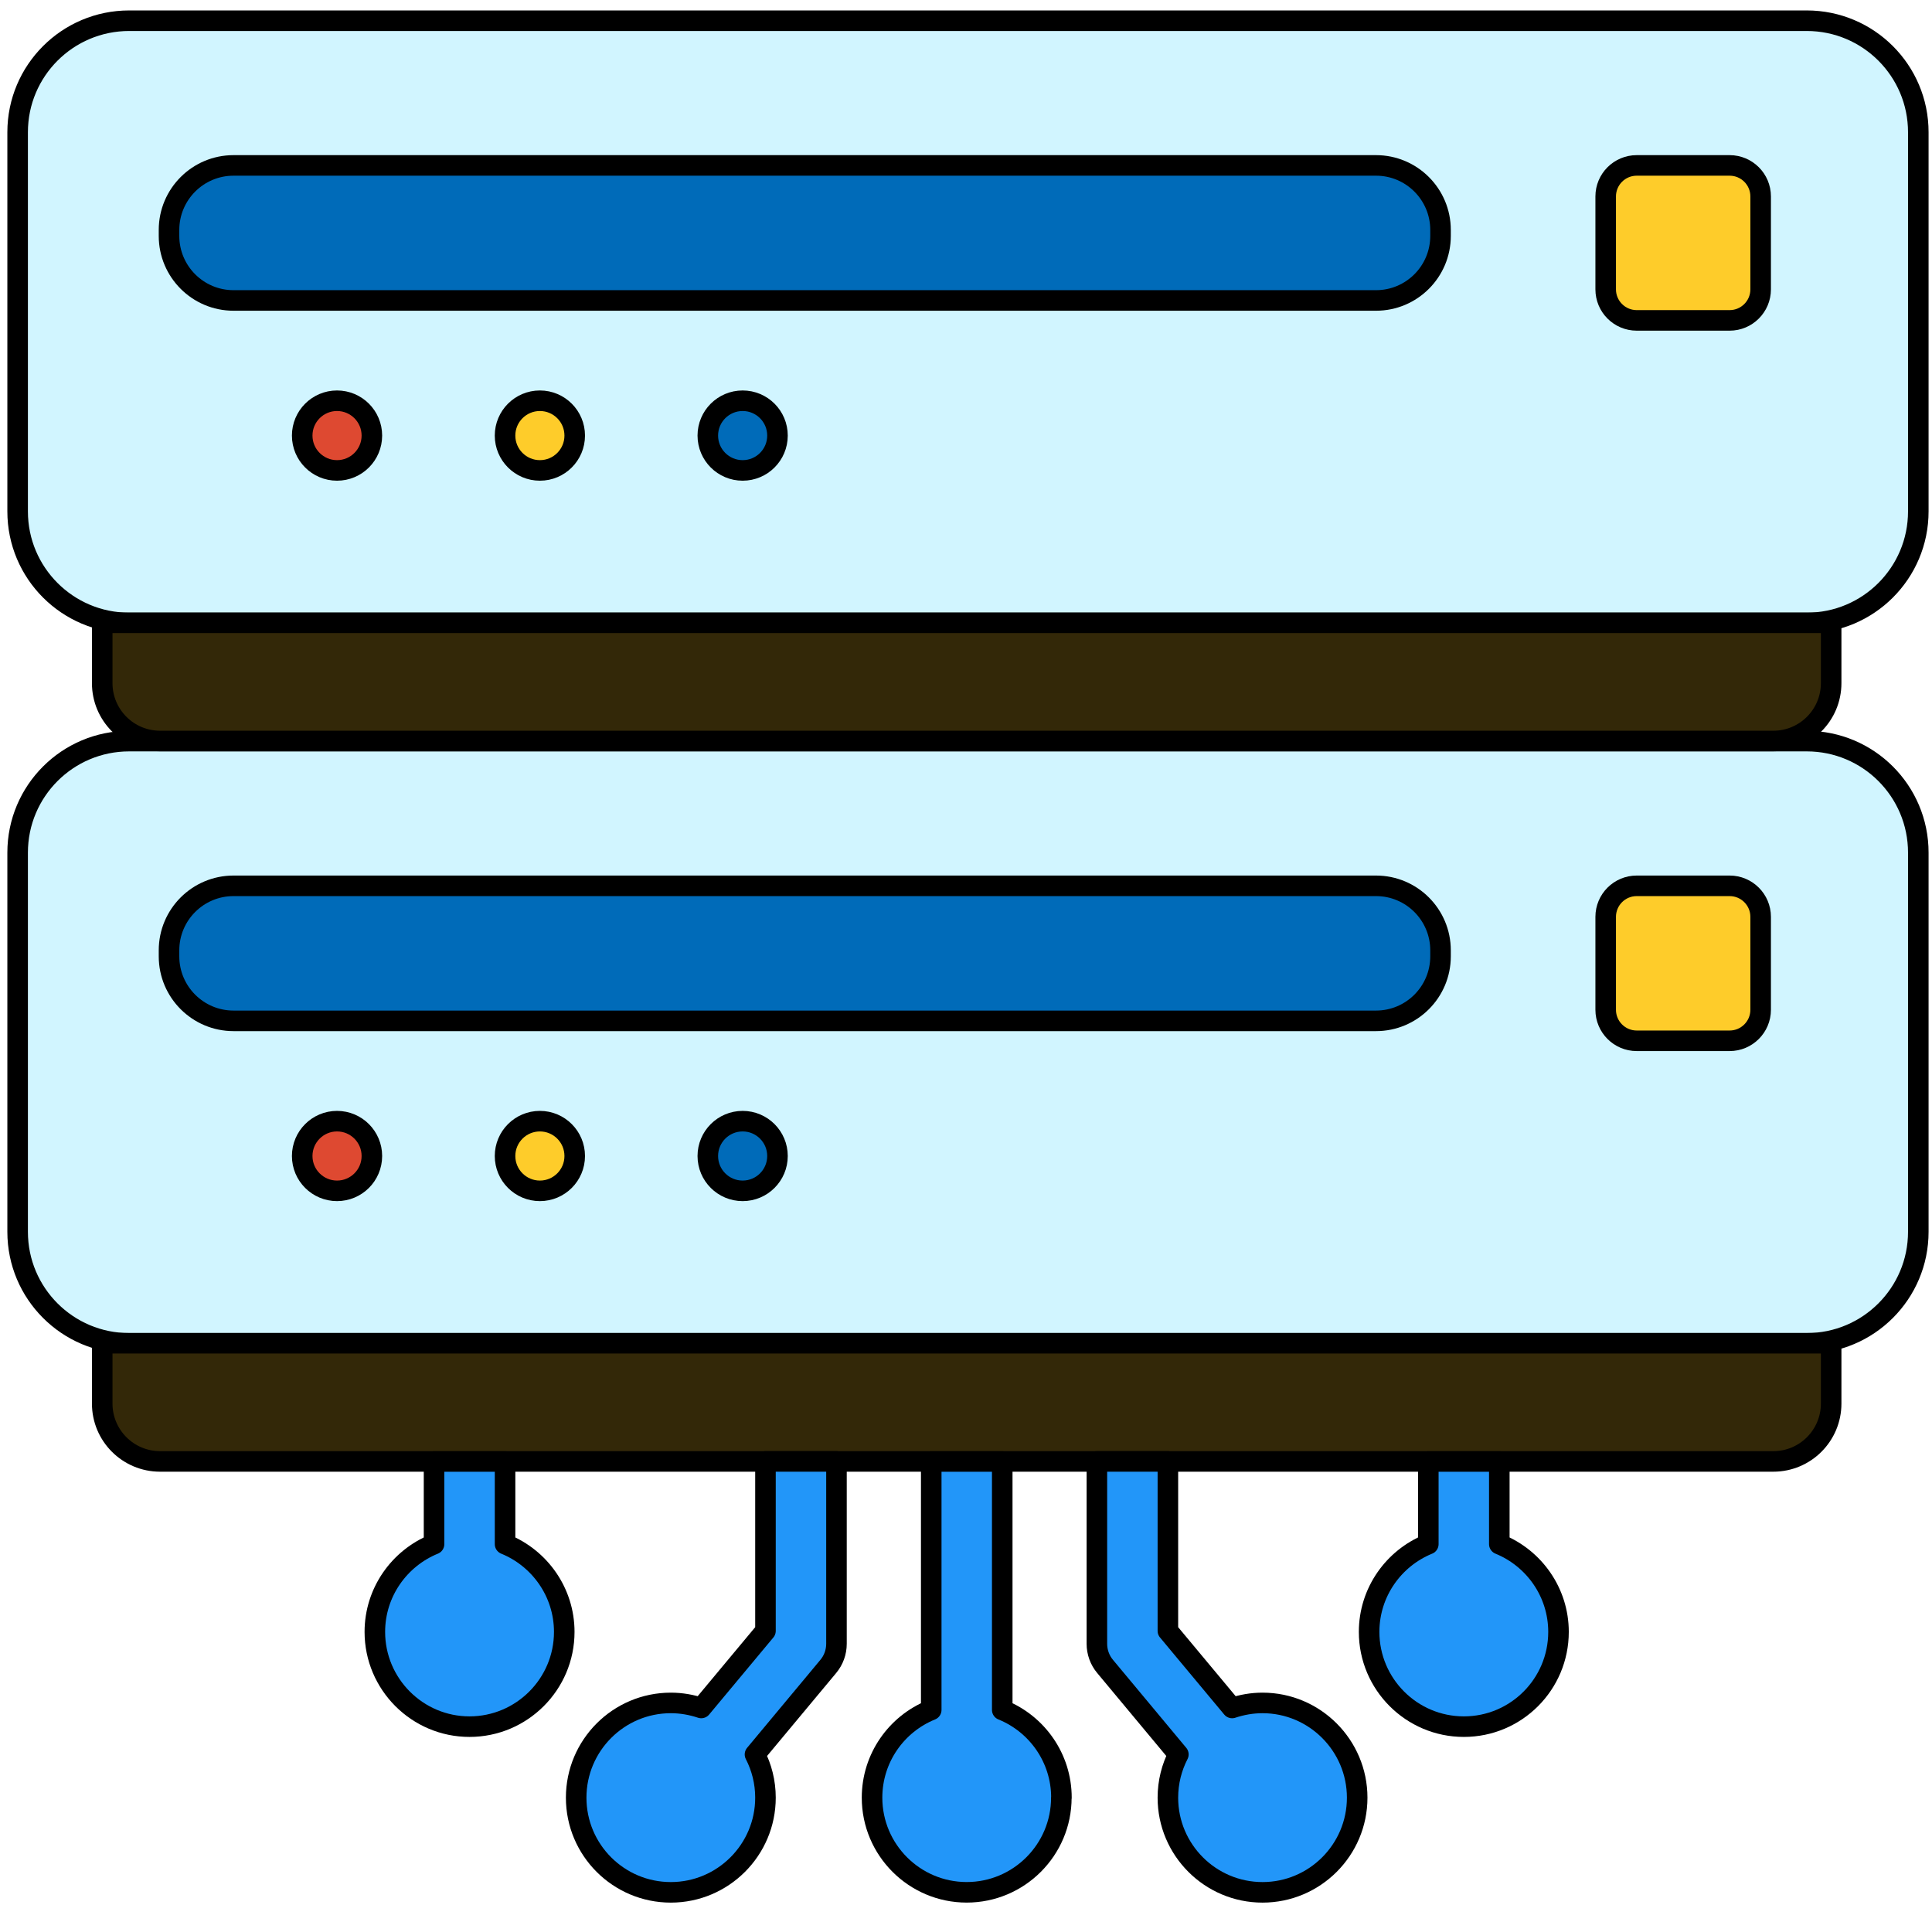 <svg width="141" height="139" viewBox="0 0 141 139" fill="none" xmlns="http://www.w3.org/2000/svg">
<path d="M131.862 54.086H9.425C4.93 54.086 1.287 57.729 1.287 62.223V89.898C1.287 94.393 4.93 98.036 9.425 98.036H131.862C136.356 98.036 140 94.393 140 89.898V62.223C140 57.729 136.356 54.086 131.862 54.086Z" fill="#D1F5FF" stroke="black" stroke-width="1.5" stroke-linecap="round" stroke-linejoin="round"/>
<path d="M100.422 64.647H17.045C14.444 64.647 12.335 66.755 12.335 69.356V69.791C12.335 72.393 14.444 74.501 17.045 74.501H100.422C103.024 74.501 105.132 72.393 105.132 69.791V69.356C105.132 66.755 103.024 64.647 100.422 64.647Z" fill="#006BB9" stroke="black" stroke-width="1.5" stroke-linecap="round" stroke-linejoin="round"/>
<path d="M24.597 86.907C26.001 86.907 27.14 85.769 27.14 84.365C27.14 82.961 26.001 81.822 24.597 81.822C23.193 81.822 22.055 82.961 22.055 84.365C22.055 85.769 23.193 86.907 24.597 86.907Z" fill="#DE4931" stroke="black" stroke-width="1.5" stroke-linecap="round" stroke-linejoin="round"/>
<path d="M39.402 86.907C40.806 86.907 41.944 85.769 41.944 84.365C41.944 82.961 40.806 81.822 39.402 81.822C37.998 81.822 36.859 82.961 36.859 84.365C36.859 85.769 37.998 86.907 39.402 86.907Z" fill="#FECC2A" stroke="black" stroke-width="1.5" stroke-linecap="round" stroke-linejoin="round"/>
<path d="M54.2 86.907C55.604 86.907 56.742 85.769 56.742 84.365C56.742 82.961 55.604 81.822 54.2 81.822C52.795 81.822 51.657 82.961 51.657 84.365C51.657 85.769 52.795 86.907 54.2 86.907Z" fill="#006BB9" stroke="black" stroke-width="1.5" stroke-linecap="round" stroke-linejoin="round"/>
<path d="M126.23 64.647H119.45C118.199 64.647 117.185 65.661 117.185 66.912V73.692C117.185 74.942 118.199 75.957 119.45 75.957H126.23C127.48 75.957 128.495 74.942 128.495 73.692V66.912C128.495 65.661 127.48 64.647 126.23 64.647Z" fill="#FECC2A" stroke="black" stroke-width="1.5" stroke-linecap="round" stroke-linejoin="round"/>
<path d="M7.46 98.029H133.64V102.432C133.64 104.764 131.75 106.654 129.417 106.654H11.682C9.35 106.654 7.46 104.764 7.46 102.432V98.029Z" fill="#332808" stroke="black" stroke-width="1.5" stroke-linecap="round" stroke-linejoin="round"/>
<path d="M131.862 1.512H9.425C4.93 1.512 1.287 5.155 1.287 9.649V37.324C1.287 41.818 4.93 45.462 9.425 45.462H131.862C136.356 45.462 140 41.818 140 37.324V9.649C140 5.155 136.356 1.512 131.862 1.512Z" fill="#D1F5FF" stroke="black" stroke-width="1.5" stroke-linecap="round" stroke-linejoin="round"/>
<path d="M100.422 12.072H17.045C14.444 12.072 12.335 14.181 12.335 16.782V17.217C12.335 19.819 14.444 21.927 17.045 21.927H100.422C103.024 21.927 105.132 19.819 105.132 17.217V16.782C105.132 14.181 103.024 12.072 100.422 12.072Z" fill="#006BB9" stroke="black" stroke-width="1.5" stroke-linecap="round" stroke-linejoin="round"/>
<path d="M24.597 34.331C26.001 34.331 27.14 33.193 27.14 31.789C27.14 30.384 26.001 29.246 24.597 29.246C23.193 29.246 22.055 30.384 22.055 31.789C22.055 33.193 23.193 34.331 24.597 34.331Z" fill="#DE4931" stroke="black" stroke-width="1.5" stroke-linecap="round" stroke-linejoin="round"/>
<path d="M39.402 34.331C40.806 34.331 41.944 33.193 41.944 31.789C41.944 30.384 40.806 29.246 39.402 29.246C37.998 29.246 36.859 30.384 36.859 31.789C36.859 33.193 37.998 34.331 39.402 34.331Z" fill="#FECC2A" stroke="black" stroke-width="1.5" stroke-linecap="round" stroke-linejoin="round"/>
<path d="M54.2 34.331C55.604 34.331 56.742 33.193 56.742 31.789C56.742 30.384 55.604 29.246 54.2 29.246C52.795 29.246 51.657 30.384 51.657 31.789C51.657 33.193 52.795 34.331 54.2 34.331Z" fill="#006BB9" stroke="black" stroke-width="1.5" stroke-linecap="round" stroke-linejoin="round"/>
<path d="M126.23 12.072H119.45C118.199 12.072 117.185 13.086 117.185 14.337V21.117C117.185 22.368 118.199 23.382 119.45 23.382H126.23C127.48 23.382 128.495 22.368 128.495 21.117V14.337C128.495 13.086 127.48 12.072 126.23 12.072Z" fill="#FECC2A" stroke="black" stroke-width="1.5" stroke-linecap="round" stroke-linejoin="round"/>
<path d="M7.46 45.453H133.64V49.856C133.64 52.188 131.75 54.078 129.417 54.078H11.682C9.35 54.078 7.46 52.188 7.46 49.856V45.453Z" fill="#332808" stroke="black" stroke-width="1.5" stroke-linecap="round" stroke-linejoin="round"/>
<path d="M41.18 119.095C41.18 116.2 39.387 113.718 36.86 112.69V106.66H31.677V112.69C29.15 113.718 27.357 116.2 27.357 119.095C27.357 122.905 30.455 126.01 34.265 126.01C38.075 126.01 41.18 122.913 41.18 119.095Z" fill="#2296F9" stroke="black" stroke-width="1.5" stroke-linecap="round" stroke-linejoin="round"/>
<path d="M55.865 131.194C55.865 130.054 55.587 128.982 55.1 128.037L60.447 121.617C60.837 121.152 61.047 120.567 61.047 119.959V106.654H55.865V119.022L51.177 124.647C50.48 124.414 49.73 124.279 48.957 124.279C45.147 124.279 42.05 127.377 42.05 131.194C42.05 135.012 45.147 138.102 48.957 138.102C52.767 138.102 55.865 135.004 55.865 131.194Z" fill="#2296F9" stroke="black" stroke-width="1.5" stroke-linecap="round" stroke-linejoin="round"/>
<path d="M77.465 131.193C77.465 128.298 75.68 125.815 73.145 124.788V106.66H67.963V124.788C65.428 125.815 63.643 128.298 63.643 131.193C63.643 135.003 66.74 138.1 70.55 138.1C74.36 138.1 77.458 135.003 77.458 131.193H77.465Z" fill="#2296F9" stroke="black" stroke-width="1.5" stroke-linecap="round" stroke-linejoin="round"/>
<path d="M80.652 121.617L85.999 128.037C85.512 128.982 85.234 130.054 85.234 131.194C85.234 135.004 88.332 138.102 92.142 138.102C95.952 138.102 99.049 135.004 99.049 131.194C99.049 127.384 95.952 124.279 92.142 124.279C91.362 124.279 90.619 124.414 89.922 124.647L85.234 119.022V106.654H80.052V119.959C80.052 120.567 80.262 121.152 80.652 121.617Z" fill="#2296F9" stroke="black" stroke-width="1.5" stroke-linecap="round" stroke-linejoin="round"/>
<path d="M99.92 119.095C99.92 122.905 103.017 126.01 106.835 126.01C110.652 126.01 113.742 122.913 113.742 119.095C113.742 116.2 111.95 113.718 109.422 112.69V106.66H104.24V112.69C101.712 113.718 99.92 116.2 99.92 119.095Z" fill="#2296F9" stroke="black" stroke-width="1.5" stroke-linecap="round" stroke-linejoin="round"/>
</svg>
